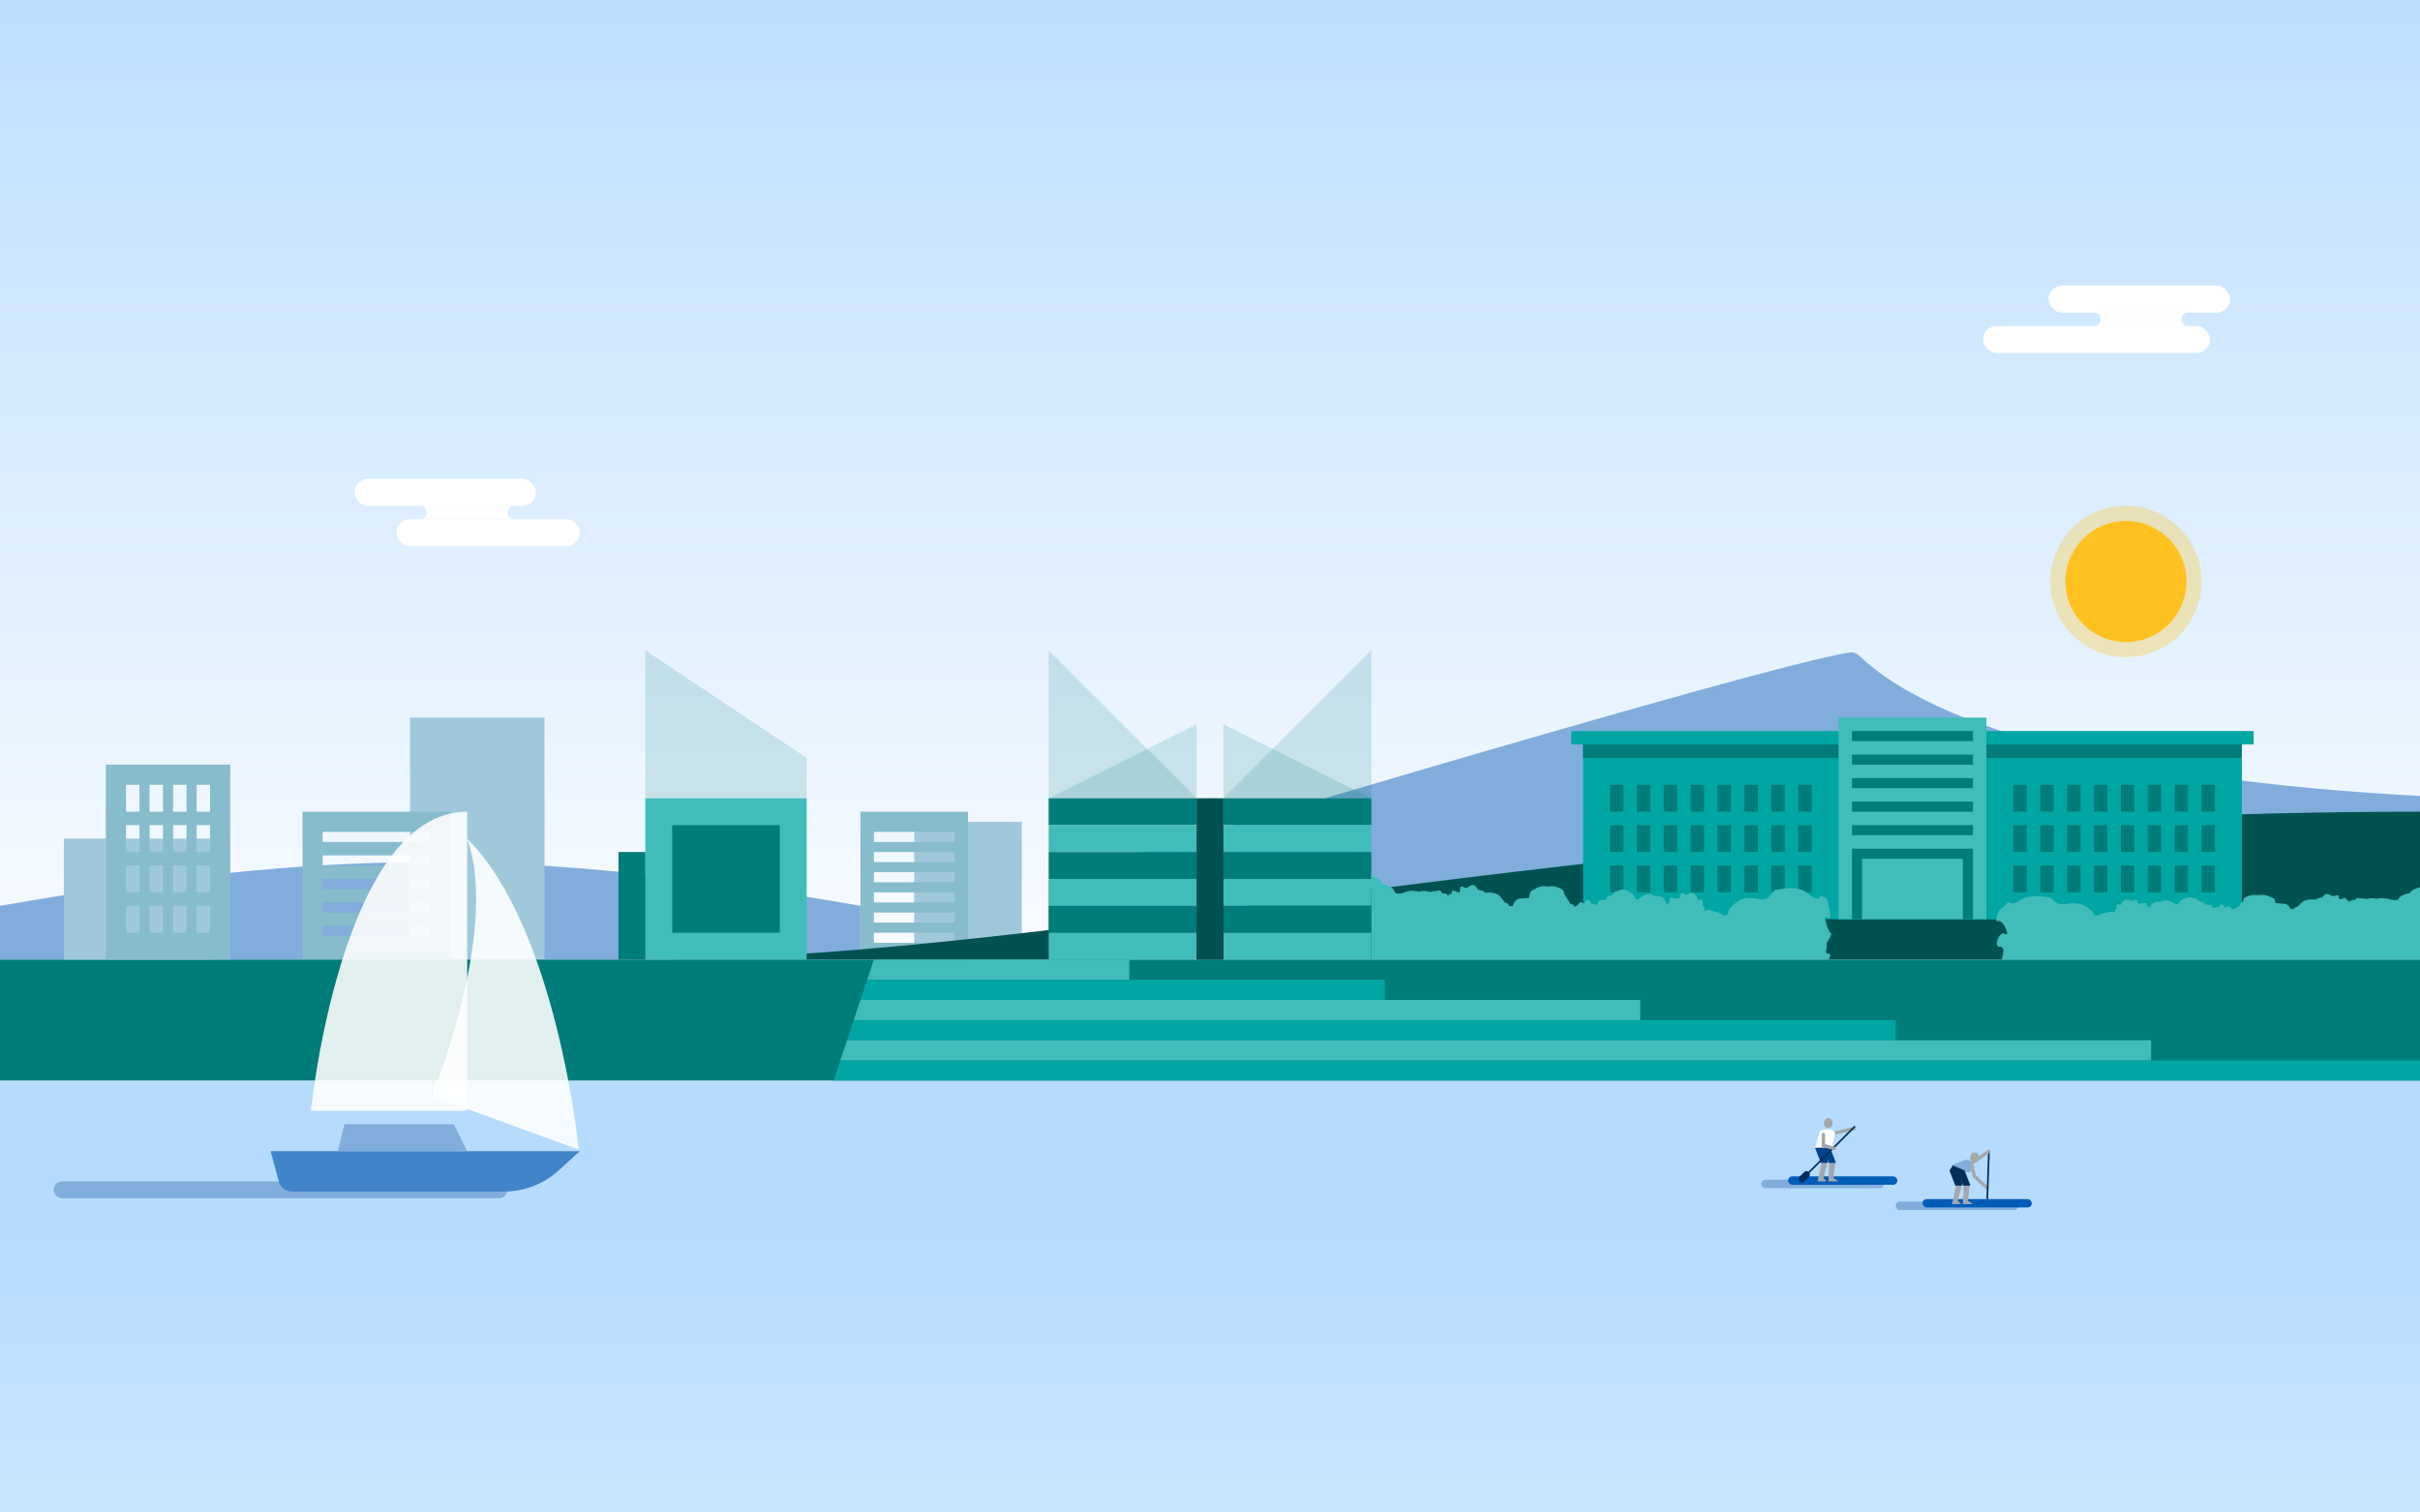 <svg width="1440" height="900" viewBox="0 0 1440 900" fill="none" xmlns="http://www.w3.org/2000/svg">
<rect x="0" y="0" width="1440" height="900" fill="#333333" stroke="none"/>
<g clip-path="url(#clip0)">
<rect width="1440" height="900" fill="white"/>
<rect y="643" width="1440" height="1084" fill="url(#paint0_linear)"/>
<rect width="1440" height="720" transform="translate(0 -77)" fill="url(#paint1_linear)"/>
<path d="M0 539.001C199.821 504.207 312.121 504.46 512 539.001V571H0V539.001Z" fill="#80ADDC"/>
<path d="M1170 690L1161 693.5L1170 697.5H1172.5L1175 694.5L1172 690.5L1170 690Z" fill="#80ADDC"/>
<rect x="1128" y="715" width="73" height="5" rx="2.5" fill="#80ADDC"/>
<rect x="1144" y="713.5" width="65" height="5" rx="2.5" fill="#005CB9"/>
<path d="M1164 705.5L1161.5 716.5H1167L1165 714.5L1167 706.5L1167.5 703.5L1168.5 706L1168 716.5H1174L1171 714.5L1172 706L1168 696.5H1161.5L1164 705.5Z" fill="#A4A7AC"/>
<path d="M1169 696.5L1162 693.5L1160 696.5L1163.5 705.5H1167.5V703.5L1168 705.5H1172.5L1169 696.5Z" fill="#002D5C"/>
<rect x="1173.57" y="685.145" width="5" height="6" rx="2.5" transform="rotate(20 1173.57 685.145)" fill="#A4A7AC"/>
<path d="M1174.46 694.713C1174.3 694.184 1173.74 693.883 1173.21 694.042C1172.68 694.201 1172.38 694.758 1172.54 695.287L1174.46 694.713ZM1175 700L1174.04 700.287L1174.12 700.546L1174.32 700.731L1175 700ZM1181.82 707.731C1182.22 708.108 1182.85 708.086 1183.23 707.682C1183.61 707.279 1183.59 706.646 1183.18 706.269L1181.82 707.731ZM1172.54 695.287L1174.04 700.287L1175.96 699.713L1174.46 694.713L1172.54 695.287ZM1174.32 700.731L1181.82 707.731L1183.18 706.269L1175.68 699.269L1174.32 700.731Z" fill="#A4A7AC"/>
<path d="M1182.5 713.5L1183.5 685" stroke="#002D5C"/>
<path d="M1173 692.5L1183.5 685" stroke="#A4A7AC" stroke-width="2" stroke-linecap="round"/>
<circle opacity="0.32" cx="1265.02" cy="346.015" r="45.015" fill="#FFC120"/>
<circle cx="1265.02" cy="346.015" r="36.012" fill="#FFC120"/>
<path d="M624 524C624 524 1051.43 394.965 1100.87 388.27C1102.97 387.985 1104.79 388.81 1106.33 390.265C1202.68 481.081 1536 476 1536 476V555H624V524Z" fill="#80ADDC"/>
<rect x="544" y="489" width="64" height="82" fill="#A0C8DB"/>
<path fill-rule="evenodd" clip-rule="evenodd" d="M512 483H576V571H512V483ZM520 495H568V501H520V495ZM568 507H520V513H568V507ZM520 519H568V525H520V519ZM568 531H520V537H568V531ZM520 543H568V549H520V543ZM568 555H520V561H568V555Z" fill="#86BCCC"/>
<rect x="244" y="427" width="80" height="144" fill="#A0C8DB"/>
<path fill-rule="evenodd" clip-rule="evenodd" d="M268 483H180V571H268V483ZM256 495H192V501H256V495ZM192 509H256V515H192V509ZM256 523H192V529H256V523ZM192 537H256V543H192V537ZM256 551H192V557H256V551Z" fill="#86BCCC"/>
<path d="M384 571H1440V483C980.933 483 635.5 571 384 571Z" fill="#005251"/>
<rect y="571" width="1440" height="72" fill="#007C7A"/>
<rect x="624" y="475" width="88" height="16" fill="#007C7A"/>
<rect x="624" y="491" width="88" height="16" fill="#40BCBA"/>
<rect x="624" y="507" width="88" height="16" fill="#007C7A"/>
<rect x="624" y="523" width="88" height="16" fill="#40BCBA"/>
<rect x="624" y="539" width="88" height="16" fill="#007C7A"/>
<rect x="624" y="555" width="88" height="16" fill="#40BCBA"/>
<rect x="728" y="475" width="88" height="16" fill="#007C7A"/>
<rect x="728" y="491" width="88" height="16" fill="#40BCBA"/>
<rect x="728" y="507" width="88" height="16" fill="#007C7A"/>
<rect x="728" y="523" width="88" height="16" fill="#40BCBA"/>
<rect x="728" y="539" width="88" height="16" fill="#007C7A"/>
<rect x="728" y="555" width="88" height="16" fill="#40BCBA"/>
<path opacity="0.16" d="M624 387L712 475H624V387Z" fill="#007C7A"/>
<path opacity="0.16" d="M712 431L624 475H712V431Z" fill="#007C7A"/>
<path opacity="0.16" d="M728 431L816 475H728V431Z" fill="#007C7A"/>
<path opacity="0.16" d="M816 387L728 475H816V387Z" fill="#007C7A"/>
<rect x="712" y="475" width="16" height="96" fill="#005251"/>
<rect x="384" y="475" width="96" height="96" fill="#40BCBA"/>
<rect x="368" y="507" width="16" height="64" fill="#007C7A"/>
<rect x="400" y="491" width="64" height="64" fill="#007C7A"/>
<path opacity="0.16" d="M480 451L384 387V475H480V451Z" fill="#007C7A"/>
<path d="M504 619H1128V607H508L504 619Z" fill="#00A6A4"/>
<path d="M500 631H1440V643H496L500 631Z" fill="#00A6A4"/>
<path d="M516 583H672V571H520L516 583Z" fill="#40BCBA"/>
<path d="M512 595H824V583H516L512 595Z" fill="#00A6A4"/>
<path d="M508 607H976V595H512L508 607Z" fill="#40BCBA"/>
<path d="M500 631H1280V619H504L500 631Z" fill="#40BCBA"/>
<rect x="38" y="499" width="88" height="72" fill="#A0C8DB"/>
<path fill-rule="evenodd" clip-rule="evenodd" d="M63 455H137V571H63V455ZM75 467H83V483H75V467ZM125 467H117V483H125V467ZM103 467H111V483H103V467ZM97 467H89V483H97V467ZM75 491H83V507H75V491ZM125 491H117V507H125V491ZM103 491H111V507H103V491ZM97 491H89V507H97V491ZM75 515H83V531H75V515ZM125 515H117V531H125V515ZM103 515H111V531H103V515ZM97 515H89V531H97V515ZM75 539H83V555H75V539ZM125 539H117V555H125V539ZM103 539H111V555H103V539ZM97 539H89V555H97V539Z" fill="#86BCCC"/>
<path d="M32 708C32 705.239 34.239 703 37 703H297C299.761 703 302 705.239 302 708V708C302 710.761 299.761 713 297 713H37C34.239 713 32 710.761 32 708V708Z" fill="#80ADDC"/>
<path opacity="0.88" d="M278 483C203.069 483 185 661 185 661H278V483Z" fill="white"/>
<path opacity="0.88" d="M278 499C331.501 552.5 344.392 684.073 344.392 684.073L257 652.265C257 652.265 297.5 554 278 499Z" fill="white"/>
<path d="M161 685H345L332.462 696.447C323.618 704.523 312.074 709 300.098 709H173.675C170.071 709 166.911 706.589 165.959 703.113L161 685Z" fill="#4084CA"/>
<path d="M205 669H270L278 685H201L205 669Z" fill="#80ADDC"/>
<rect x="236" y="309" width="109" height="16" rx="8" fill="white"/>
<rect x="211" y="285" width="108" height="16" rx="8" fill="white"/>
<path fill-rule="evenodd" clip-rule="evenodd" d="M306 309H250C252.209 309 254 307.209 254 305C254 302.791 252.209 301 250 301H306C303.791 301 302 302.791 302 305C302 307.209 303.791 309 306 309Z" fill="white"/>
<rect x="1180" y="194" width="135" height="16" rx="8" fill="white"/>
<rect x="1219" y="170" width="108" height="16" rx="8" fill="white"/>
<path fill-rule="evenodd" clip-rule="evenodd" d="M1302 194H1246C1248.21 194 1250 192.209 1250 190C1250 187.791 1248.21 186 1246 186H1302C1299.79 186 1298 187.791 1298 190C1298 192.209 1299.79 194 1302 194Z" fill="white"/>
<rect x="942" y="443" width="392" height="104" fill="#00A6A4"/>
<rect x="1198" y="467" width="8" height="16" fill="#007C7A"/>
<rect x="1214" y="467" width="8" height="16" fill="#007C7A"/>
<rect x="1230" y="467" width="8" height="16" fill="#007C7A"/>
<rect x="1246" y="467" width="8" height="16" fill="#007C7A"/>
<rect x="1262" y="467" width="8" height="16" fill="#007C7A"/>
<rect x="1278" y="467" width="8" height="16" fill="#007C7A"/>
<rect x="1294" y="467" width="8" height="16" fill="#007C7A"/>
<rect x="1310" y="467" width="8" height="16" fill="#007C7A"/>
<rect x="1198" y="491" width="8" height="16" fill="#007C7A"/>
<rect x="1214" y="491" width="8" height="16" fill="#007C7A"/>
<rect x="1230" y="491" width="8" height="16" fill="#007C7A"/>
<rect x="1246" y="491" width="8" height="16" fill="#007C7A"/>
<rect x="1262" y="491" width="8" height="16" fill="#007C7A"/>
<rect x="1278" y="491" width="8" height="16" fill="#007C7A"/>
<rect x="1294" y="491" width="8" height="16" fill="#007C7A"/>
<rect x="1310" y="491" width="8" height="16" fill="#007C7A"/>
<rect x="1198" y="515" width="8" height="16" fill="#007C7A"/>
<rect x="1214" y="515" width="8" height="16" fill="#007C7A"/>
<rect x="1230" y="515" width="8" height="16" fill="#007C7A"/>
<rect x="1246" y="515" width="8" height="16" fill="#007C7A"/>
<rect x="1262" y="515" width="8" height="16" fill="#007C7A"/>
<rect x="1278" y="515" width="8" height="16" fill="#007C7A"/>
<rect x="1294" y="515" width="8" height="16" fill="#007C7A"/>
<rect x="1310" y="515" width="8" height="16" fill="#007C7A"/>
<rect x="958" y="467" width="8" height="16" fill="#007C7A"/>
<rect x="974" y="467" width="8" height="16" fill="#007C7A"/>
<rect x="990" y="467" width="8" height="16" fill="#007C7A"/>
<rect x="1006" y="467" width="8" height="16" fill="#007C7A"/>
<rect x="1022" y="467" width="8" height="16" fill="#007C7A"/>
<rect x="1038" y="467" width="8" height="16" fill="#007C7A"/>
<rect x="1054" y="467" width="8" height="16" fill="#007C7A"/>
<rect x="1070" y="467" width="8" height="16" fill="#007C7A"/>
<rect x="958" y="491" width="8" height="16" fill="#007C7A"/>
<rect x="974" y="491" width="8" height="16" fill="#007C7A"/>
<rect x="990" y="491" width="8" height="16" fill="#007C7A"/>
<rect x="1006" y="491" width="8" height="16" fill="#007C7A"/>
<rect x="1022" y="491" width="8" height="16" fill="#007C7A"/>
<rect x="1038" y="491" width="8" height="16" fill="#007C7A"/>
<rect x="1054" y="491" width="8" height="16" fill="#007C7A"/>
<rect x="1070" y="491" width="8" height="16" fill="#007C7A"/>
<rect x="958" y="515" width="8" height="16" fill="#007C7A"/>
<rect x="974" y="515" width="8" height="16" fill="#007C7A"/>
<rect x="990" y="515" width="8" height="16" fill="#007C7A"/>
<rect x="1006" y="515" width="8" height="16" fill="#007C7A"/>
<rect x="1022" y="515" width="8" height="16" fill="#007C7A"/>
<rect x="1038" y="515" width="8" height="16" fill="#007C7A"/>
<rect x="1054" y="515" width="8" height="16" fill="#007C7A"/>
<rect x="1070" y="515" width="8" height="16" fill="#007C7A"/>
<rect x="935" y="435" width="406" height="8" fill="#00A6A4"/>
<rect x="942" y="443" width="392" height="8" fill="#007C7A"/>
<rect x="1094" y="427" width="88" height="120" fill="#40BCBA"/>
<rect x="1102" y="435" width="72" height="6" fill="#007C7A"/>
<rect x="1102" y="449" width="72" height="6" fill="#007C7A"/>
<rect x="1102" y="463" width="72" height="6" fill="#007C7A"/>
<rect x="1102" y="477" width="72" height="6" fill="#007C7A"/>
<rect x="1102" y="491" width="72" height="6" fill="#007C7A"/>
<rect x="1102" y="505" width="72" height="42" fill="#007C7A"/>
<rect x="1108" y="511" width="60" height="36" fill="#40BCBA"/>
<rect x="1048" y="702" width="73" height="5" rx="2.5" fill="#80ADDC"/>
<path d="M1090.5 674.5L1103.5 671.5" stroke="#A4A7AC" stroke-width="2" stroke-linecap="round"/>
<path d="M1090 683H1080L1083 673C1083.83 672.667 1086 672 1088 672C1090 672 1091.5 673.333 1092 674L1090 683Z" fill="white"/>
<rect x="1064" y="700" width="65" height="5" rx="2.5" fill="#005CB9"/>
<path d="M1084 692L1081.5 703H1087L1085 701L1087 693L1087.5 690L1088.5 692.5L1088 703H1094L1091 701L1092 692.5L1088 683H1081.5L1084 692Z" fill="#A4A7AC"/>
<path d="M1092.5 692L1089 683H1080L1083.5 692H1087.5V690L1088 692H1092.5Z" fill="#00448A"/>
<rect x="1085.83" y="665" width="5" height="6" rx="2.5" transform="rotate(8 1085.83 665)" fill="#A4A7AC"/>
<rect x="1075" y="696" width="4" height="8" rx="2" transform="rotate(45 1075 696)" fill="#002D5C"/>
<path d="M1075.5 698.5L1103.5 670.5" stroke="#002D5C" stroke-linecap="round"/>
<path d="M1086 675C1086 674.448 1085.55 674 1085 674C1084.45 674 1084 674.448 1084 675H1086ZM1085 681.5H1084V682.239L1084.71 682.456L1085 681.5ZM1091.21 684.456C1091.73 684.618 1092.29 684.322 1092.46 683.794C1092.62 683.266 1092.32 682.707 1091.79 682.544L1091.21 684.456ZM1084 675V681.5H1086V675H1084ZM1084.71 682.456L1091.21 684.456L1091.79 682.544L1085.29 680.544L1084.71 682.456Z" fill="#A4A7AC"/>
<path d="M816 521V571H1088C1088 571 1090.5 567.5 1087.88 567.5C1085.25 567.5 1087.5 563.5 1087 562.5C1086 560.5 1091.5 556.114 1089 554.807C1087.73 554.141 1084.13 543 1087.57 546C1091 549 1088 538.614 1088 538.614C1088 533.917 1084.8 533.177 1083.2 533.395C1082.64 534.591 1080.44 535.972 1076.09 531.927C1070.73 526.94 1061.72 528.618 1057.26 529.447L1057.08 529.481C1055.49 529.776 1054.75 530.844 1053.97 531.975C1052.59 533.965 1051.07 536.155 1044.55 534.7C1035.91 532.774 1031.44 538.271 1030 540.041C1029.73 540.37 1029.57 540.571 1029.51 540.571C1029.09 540.571 1028.25 542.528 1028.04 543.833C1027.88 544.876 1026.02 544.702 1025.12 544.485L1022.82 543.017C1022.05 542.854 1020.02 542.365 1018.02 541.712C1016.16 541.11 1014.53 541.666 1013.79 542.097C1014 541.89 1014.26 541.359 1014.26 540.245C1014.26 538.809 1013.42 538.994 1013 539.266C1013.14 539.049 1013.38 538.157 1013.21 536.33C1013.04 534.504 1011.33 535.243 1010.49 535.841C1010.42 535.134 1009.87 533.362 1008.2 531.927C1006.53 530.492 1004.3 531.873 1003.39 532.742C1001.51 530.133 999.214 531.927 999.631 533.395C999.966 534.569 998.378 534.754 997.542 534.7C996.08 534.156 993.197 533.525 993.364 535.352C993.573 537.635 992.111 539.103 991.066 536.33C990.022 533.558 987.515 533.069 985.634 533.069C984.575 533.069 983.98 532.81 983.326 532.526C982.819 532.305 982.277 532.069 981.456 531.927C979.576 531.601 975.607 534.373 974.98 535.026C974.353 535.678 972.891 535.026 972.473 533.395C972.055 531.764 969.339 530.296 966.833 529.481C965.337 528.994 964.585 529.378 963.823 529.767C963.307 530.03 962.787 530.296 962.028 530.296C961.135 530.296 960.713 530.922 960.27 531.578C959.78 532.304 959.265 533.069 958.058 533.069C956.22 533.069 955.621 534.7 955.551 535.515H952.836C951.164 535.515 950.607 537.581 950.538 538.614C950.259 538.559 949.535 538.353 948.866 537.961C948.198 537.57 947.474 537.798 947.195 537.961C946.847 537.309 945.983 535.906 945.315 535.515C944.752 535.185 944.568 535.374 944.317 535.632C944.195 535.757 944.057 535.898 943.853 536.004C943.351 536.265 942.947 537.418 942.808 537.961C942.669 537.907 942.181 537.635 941.346 536.983C940.51 536.33 939.048 538.016 938.421 538.94C937.794 539.266 936.541 539.723 936.541 538.94C936.541 538.451 935.862 538.206 935.183 537.961C934.504 537.717 933.825 537.472 933.825 536.983C933.825 536.561 933.321 535.867 932.714 535.031C931.911 533.927 930.929 532.574 930.691 531.275C930.314 529.213 928.574 528.614 926.547 527.917C926.33 527.842 926.109 527.766 925.886 527.687C924.654 527.249 923.722 527.328 922.639 527.42C921.703 527.499 920.654 527.587 919.201 527.361C916.924 527.005 915.419 527.855 913.885 528.722C913.308 529.048 912.726 529.376 912.098 529.644C910.26 530.427 909.94 533.014 910.009 534.21C908.825 534.373 906.04 534.7 904.369 534.7C902.28 534.7 900.608 537.472 900.399 538.614C900.232 539.527 898.658 539.212 897.892 538.94C897.753 538.396 897.266 537.342 896.43 537.472C895.817 537.568 895.348 536.933 894.558 535.865C894.002 535.114 893.288 534.147 892.252 533.069C890.246 530.981 885.845 531.003 883.896 531.275C883.199 530.677 881.514 529.513 880.344 529.644C879.569 529.73 879.381 529.359 879.096 528.797C878.842 528.298 878.512 527.648 877.628 527.034C876.317 526.125 875.006 526.959 873.908 527.658C873.431 527.962 872.994 528.24 872.614 528.339C871.958 528.51 871.588 528.278 871.174 528.018C870.798 527.782 870.386 527.524 869.69 527.524C868.855 527.524 868.837 528.48 868.82 529.392C868.807 530.078 868.795 530.739 868.436 530.948C867.975 531.219 867.258 530.892 866.498 530.545C865.882 530.264 865.237 529.97 864.676 529.97C864.024 529.97 863.937 530.543 863.857 531.07C863.783 531.557 863.715 532.005 863.214 531.927C862.378 531.797 861.89 532.742 861.751 533.232C861.403 532.579 860.414 531.34 859.244 531.601C858.293 531.813 858.226 531.68 858.007 531.247C857.89 531.014 857.729 530.695 857.364 530.296C856.757 529.633 856.009 529.85 855.202 530.085C854.62 530.255 854.007 530.433 853.395 530.296C852.794 530.162 852.51 530.303 852.197 530.46C851.747 530.684 851.234 530.94 849.634 530.459C847.462 529.807 845.108 530.296 844.203 530.622C842.949 530.133 839.523 529.513 835.846 530.948C832.17 532.384 830.415 531.546 829.997 530.948C829.328 527.817 824.705 526.273 822.476 525.893C821.975 523.283 817.95 521.544 816 521Z" fill="#40BCBA"/>
<path d="M1440 528V571H1191C1191 571 1194 562.758 1190 563.379C1186 564 1189.5 553.5 1193 555.758C1196.5 558.015 1192 547 1189 548.136C1186 549.273 1189.5 540.53 1191 540.515C1192.5 540.5 1193.93 536.652 1195.4 536.807C1195.91 537.657 1197.92 538.638 1201.9 535.764C1206.81 532.22 1215.06 533.413 1219.14 534.002L1219.3 534.026C1220.76 534.236 1221.44 534.994 1222.15 535.798C1223.42 537.212 1224.8 538.768 1230.78 537.734C1238.68 536.366 1242.78 540.272 1244.09 541.529C1244.34 541.763 1244.49 541.906 1244.55 541.906C1244.93 541.906 1245.7 543.296 1245.89 544.223C1246.04 544.965 1247.74 544.841 1248.56 544.687L1250.67 543.644C1251.37 543.528 1253.23 543.18 1255.07 542.717C1256.76 542.289 1258.26 542.684 1258.93 542.99C1258.74 542.843 1258.51 542.466 1258.51 541.674C1258.51 540.654 1259.27 540.785 1259.66 540.979C1259.53 540.824 1259.31 540.191 1259.47 538.893C1259.62 537.595 1261.19 538.12 1261.95 538.545C1262.02 538.043 1262.53 536.784 1264.06 535.764C1265.59 534.744 1267.63 535.725 1268.45 536.343C1270.17 534.489 1272.28 535.764 1271.9 536.807C1271.59 537.641 1273.04 537.773 1273.81 537.734C1275.15 537.348 1277.79 536.9 1277.63 538.197C1277.44 539.82 1278.78 540.863 1279.74 538.893C1280.69 536.923 1282.99 536.575 1284.71 536.575C1285.68 536.575 1286.22 536.391 1286.82 536.189C1287.29 536.033 1287.78 535.865 1288.53 535.764C1290.26 535.532 1293.89 537.502 1294.46 537.966C1295.04 538.429 1296.38 537.966 1296.76 536.807C1297.14 535.648 1299.63 534.605 1301.92 534.026C1303.29 533.68 1303.98 533.953 1304.68 534.229C1305.15 534.416 1305.63 534.605 1306.32 534.605C1307.14 534.605 1307.52 535.05 1307.93 535.516C1308.38 536.032 1308.85 536.575 1309.95 536.575C1311.64 536.575 1312.18 537.734 1312.25 538.313H1314.73C1316.26 538.313 1316.77 539.781 1316.84 540.515C1317.09 540.476 1317.76 540.33 1318.37 540.052C1318.98 539.773 1319.64 539.936 1319.9 540.052C1320.22 539.588 1321.01 538.591 1321.62 538.313C1322.13 538.079 1322.3 538.213 1322.53 538.396C1322.64 538.485 1322.77 538.585 1322.96 538.661C1323.42 538.846 1323.79 539.665 1323.91 540.052C1324.04 540.013 1324.49 539.82 1325.25 539.356C1326.02 538.893 1327.36 540.09 1327.93 540.747C1328.5 540.979 1329.65 541.303 1329.65 540.747C1329.65 540.399 1330.27 540.225 1330.9 540.052C1331.52 539.878 1332.14 539.704 1332.14 539.356C1332.14 539.057 1332.6 538.564 1333.16 537.97C1333.89 537.185 1334.79 536.224 1335.01 535.3C1335.35 533.835 1336.95 533.41 1338.8 532.914C1339 532.861 1339.2 532.807 1339.41 532.751C1340.53 532.44 1341.39 532.496 1342.38 532.561C1343.24 532.617 1344.2 532.68 1345.53 532.519C1347.61 532.267 1348.99 532.871 1350.39 533.487C1350.92 533.718 1351.45 533.952 1352.03 534.142C1353.71 534.698 1354 536.536 1353.94 537.386C1355.02 537.502 1357.57 537.734 1359.1 537.734C1361.02 537.734 1362.55 539.704 1362.74 540.515C1362.89 541.164 1364.33 540.94 1365.03 540.747C1365.16 540.361 1365.61 539.611 1366.37 539.704C1366.93 539.772 1367.36 539.321 1368.08 538.562C1368.59 538.028 1369.25 537.341 1370.2 536.575C1372.03 535.092 1376.06 535.107 1377.85 535.3C1378.48 534.876 1380.03 534.049 1381.1 534.142C1381.81 534.203 1381.98 533.939 1382.24 533.54C1382.47 533.185 1382.77 532.724 1383.58 532.288C1384.78 531.641 1385.98 532.234 1386.99 532.731C1387.43 532.947 1387.83 533.144 1388.17 533.215C1388.77 533.336 1389.11 533.171 1389.49 532.987C1389.84 532.819 1390.21 532.635 1390.85 532.635C1391.61 532.635 1391.63 533.315 1391.65 533.963C1391.66 534.45 1391.67 534.919 1392 535.069C1392.42 535.261 1393.08 535.028 1393.77 534.782C1394.34 534.582 1394.93 534.373 1395.44 534.373C1396.04 534.373 1396.12 534.78 1396.19 535.155C1396.26 535.501 1396.32 535.82 1396.78 535.764C1397.54 535.671 1397.99 536.343 1398.12 536.691C1398.44 536.227 1399.34 535.347 1400.41 535.532C1401.28 535.683 1401.34 535.588 1401.54 535.281C1401.65 535.115 1401.8 534.889 1402.13 534.605C1402.69 534.134 1403.37 534.288 1404.11 534.455C1404.65 534.576 1405.21 534.702 1405.77 534.605C1406.32 534.51 1406.58 534.61 1406.86 534.721C1407.28 534.881 1407.74 535.062 1409.21 534.721C1411.2 534.258 1413.35 534.605 1414.18 534.837C1415.33 534.489 1418.47 534.049 1421.83 535.069C1425.2 536.088 1426.8 535.494 1427.19 535.069C1427.8 532.844 1432.03 531.747 1434.07 531.476C1434.53 529.622 1438.21 528.386 1440 528Z" fill="#40BCBA"/>
</g>
<defs>
<linearGradient id="paint0_linear" x1="720" y1="643" x2="720" y2="1727" gradientUnits="userSpaceOnUse">
<stop offset="0.077" stop-color="#B5DBFF"/>
<stop offset="0.489" stop-color="#EBF5FF"/>
</linearGradient>
<linearGradient id="paint1_linear" x1="720" y1="0" x2="720" y2="720" gradientUnits="userSpaceOnUse">
<stop stop-color="#B5DAFF"/>
<stop offset="1" stop-color="white"/>
</linearGradient>
<clipPath id="clip0">
<rect width="1440" height="900" fill="white"/>
</clipPath>
</defs>
</svg>

